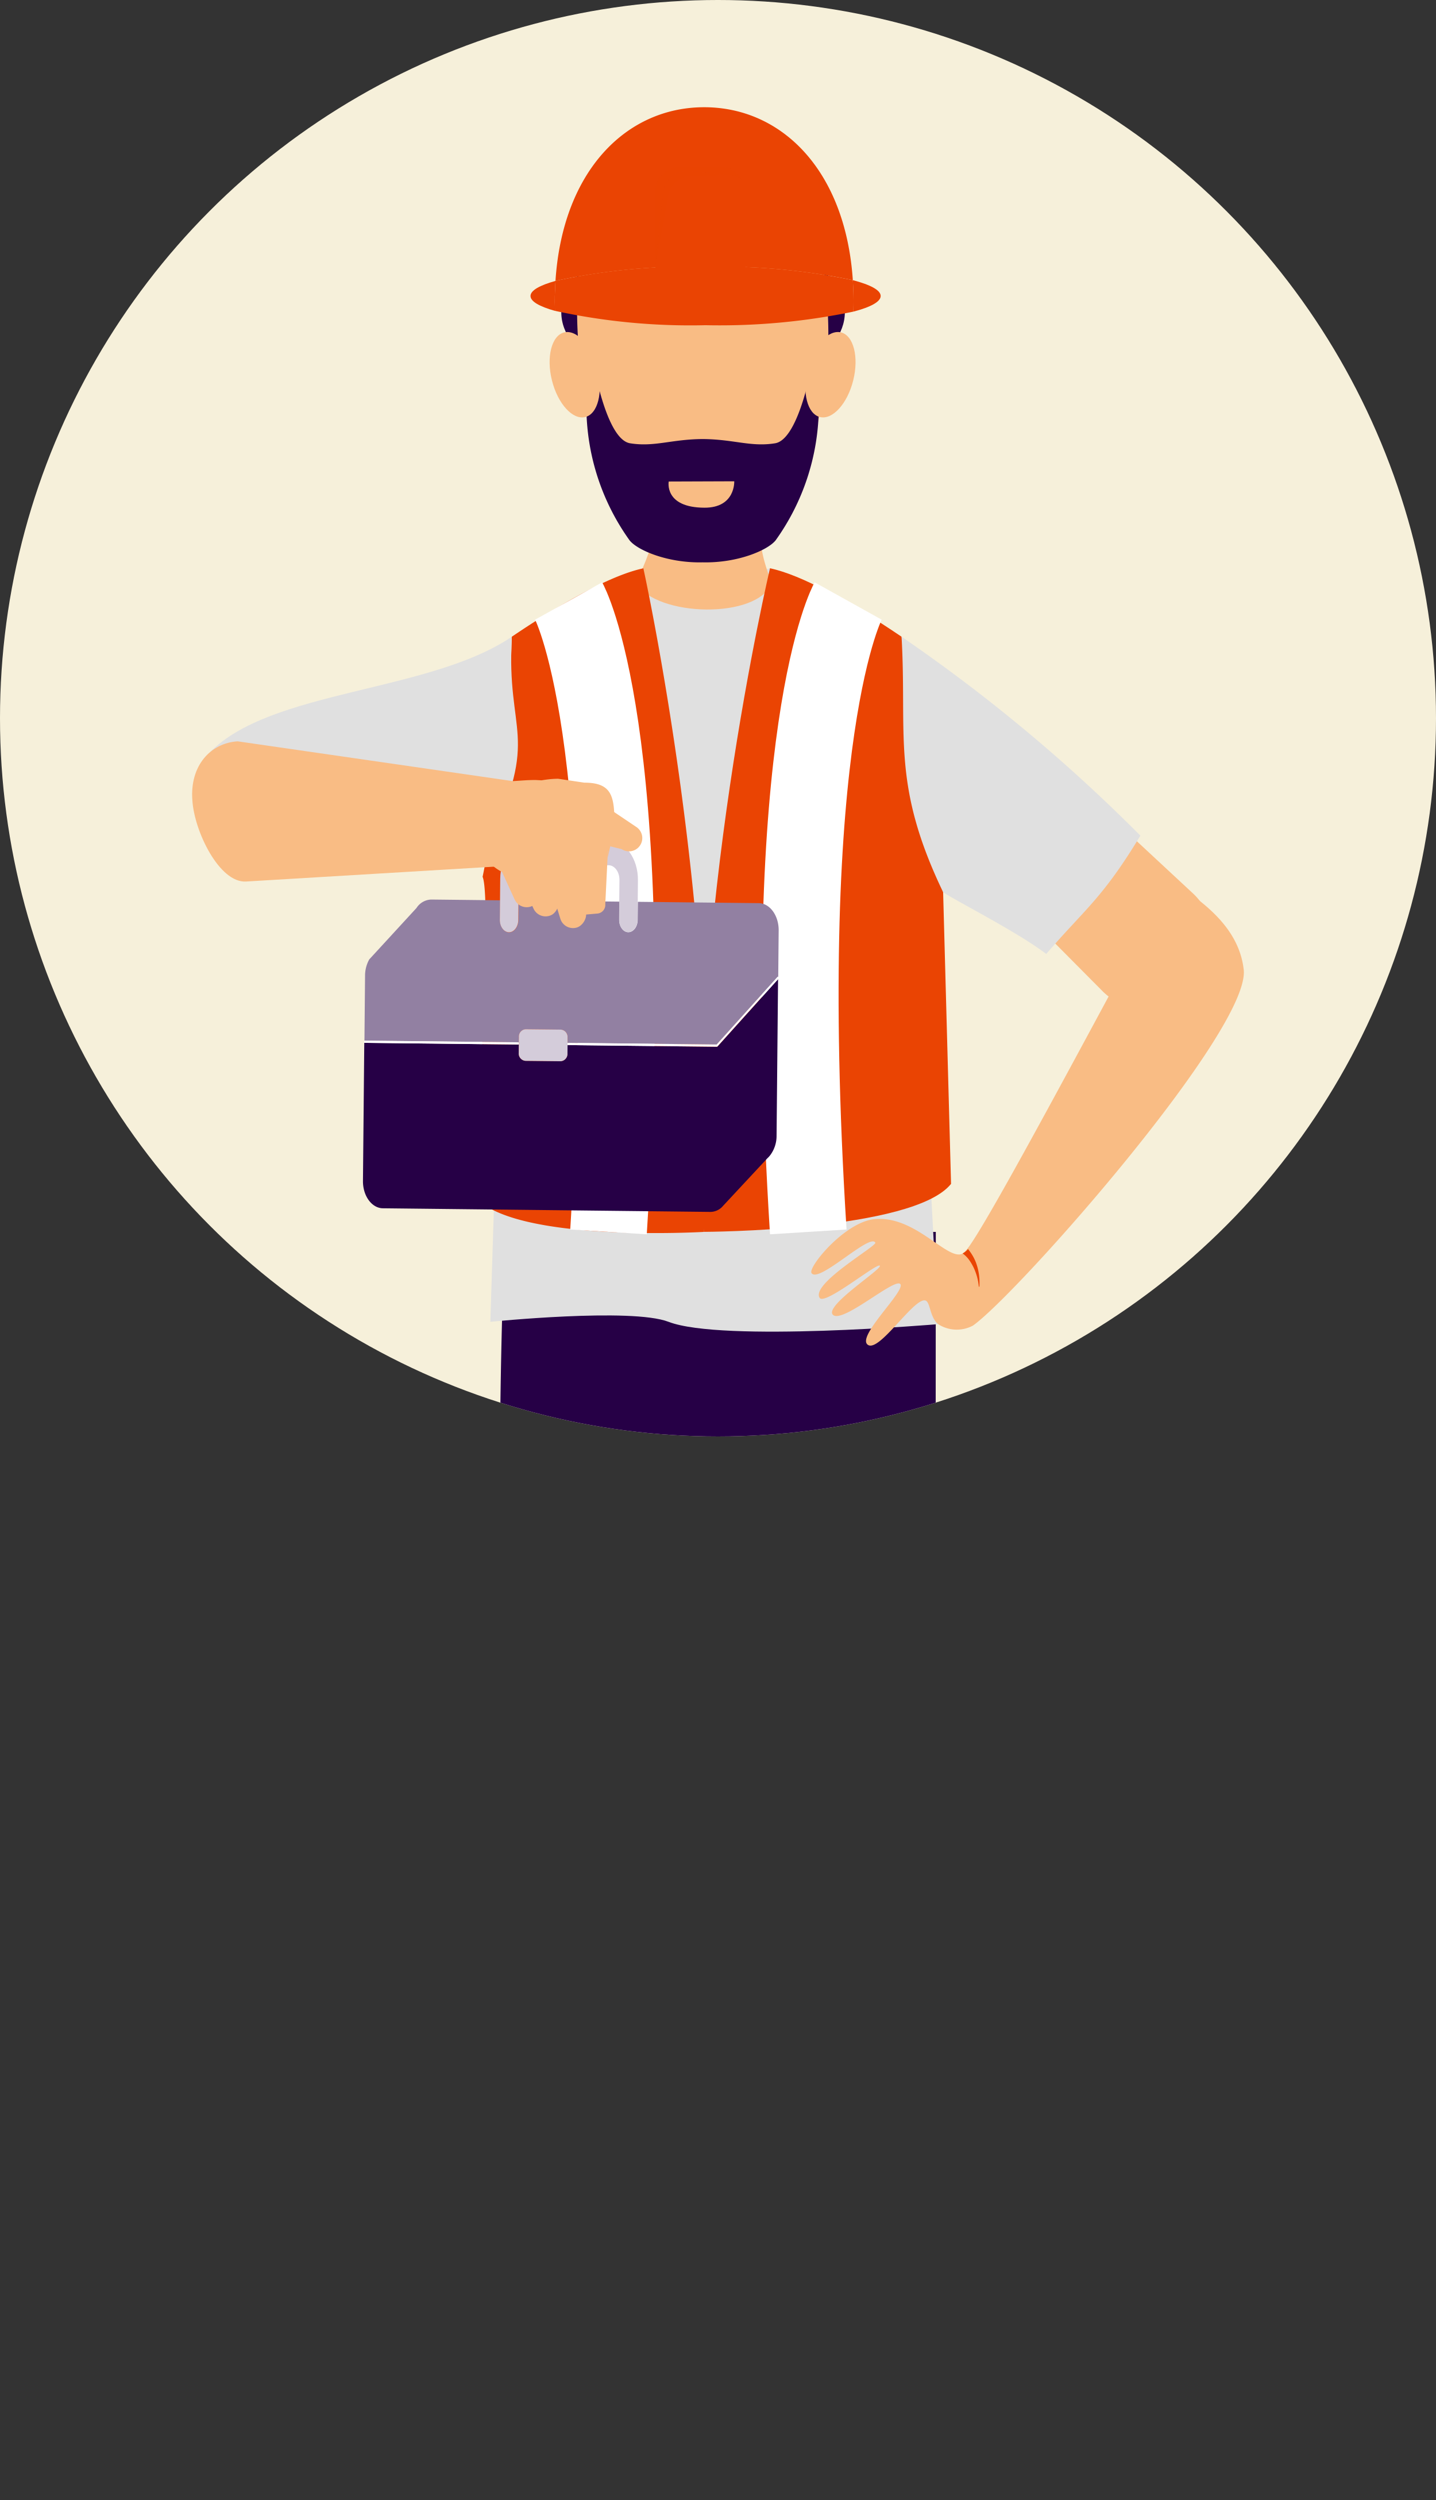 <svg xmlns="http://www.w3.org/2000/svg" xmlns:xlink="http://www.w3.org/1999/xlink" width="128" height="222.77" viewBox="0 0 128 222.77"><rect x="0" y="0" width="128" height="222.77" fill="#333333" stroke="none"/><defs><clipPath id="clip-path" transform="translate(-76 -76)"><circle cx="140" cy="140" r="64" style="fill:none"/></clipPath><clipPath id="clip-path-2" transform="translate(-76 -76)"><path d="M136,282.634c1.768.153,2.868,9.485,1.351,10.544-1.544,1.076-5.1,1.389-8.217,2.274a36.2,36.2,0,0,1-8.981,1.352c-3.592.028-6.235-.865-6.235-3.184,0-3.208,10.331-5.288,12.9-9.693.473-.812.936-3.38,2.389-2.981,2.381.653,2.279,2.649,3.511,2.766A3.5,3.5,0,0,0,136,282.634Z" style="fill:#260046"/></clipPath><clipPath id="clip-path-3" transform="translate(-76 -76)"><path d="M160,296.1c-1.085,3.473-14.046,3.566-15.363.246a4.866,4.866,0,0,1,.56-4.225c.935-1.732.916-3.424,1.252-5.029.415-1.978,2.907-3.651,5.421-3.626a5.528,5.528,0,0,1,5.153,3.944,10.983,10.983,0,0,0,1.673,4.244C159.559,293.176,160.587,294.231,160,296.1Z" style="fill:#260046"/></clipPath></defs><g style="isolation:isolate"><g id="Layer_1" data-name="Layer 1"><g style="clip-path:url(#clip-path)"><circle cx="64" cy="64" r="64" style="fill:#f6f0da"/><polygon points="80.243 198.683 72.608 198.901 73.229 210.823 79.841 210.594 80.243 198.683" style="fill:#f9bc84"/><polygon points="50.775 199.38 58.41 199.598 57.788 211.52 51.177 211.291 50.775 199.38" style="fill:#f9bc84"/><path d="M136,282.634c1.768.153,2.868,9.485,1.351,10.544-1.544,1.076-5.1,1.389-8.217,2.274a36.2,36.2,0,0,1-8.981,1.352c-3.592.028-6.235-.865-6.235-3.184,0-3.208,10.331-5.288,12.9-9.693.473-.812.936-3.38,2.389-2.981,2.381.653,2.279,2.649,3.511,2.766A3.5,3.5,0,0,0,136,282.634Z" transform="translate(-76 -76)" style="fill:#260046"/><g style="clip-path:url(#clip-path-2)"><path d="M136,282.634c1.768.153,2.868,9.485,1.351,10.544-1.544,1.076-5.1,1.389-8.217,2.274a36.2,36.2,0,0,1-8.981,1.352c-3.592.028-6.235-.865-6.235-3.184,0-3.208,10.331-5.288,12.9-9.693.473-.812.936-3.38,2.389-2.981,2.381.653,2.279,2.649,3.511,2.766A3.5,3.5,0,0,0,136,282.634Z" transform="translate(-76 -76)" style="fill:#260046"/><path d="M135.678,280.9c1.768.153,3.9,8.726,2.385,9.784-1.543,1.077-5.968,1.7-9.083,2.583a34.907,34.907,0,0,1-8.994,1.2c-3.592.028-6.426-1.4-5.53-3.432L128.7,280.515A29.32,29.32,0,0,0,135.678,280.9Z" transform="translate(-76 -76)" style="fill:#260046"/></g><path d="M123.219,185.773h36.195s-.029,36.493,0,47.638c.03,11.342-.566,53.346-1.453,54.828a41.037,41.037,0,0,1-12.528.294s-2.058-51.14-2.6-55.122c-.843-6.153-2.916-15.981-2.916-15.981l-1.287,15.981.22,53.057c-5.517,1.18-15.673-.705-15.673-.705-1-4.269.286-41.621-1.287-52.352-2.336-15.931-.87-47.638-.87-47.638Z" transform="translate(-76 -76)" style="fill:#260046"/><path d="M160,296.1c-1.085,3.473-14.046,3.566-15.363.246a4.866,4.866,0,0,1,.56-4.225c.935-1.732.916-3.424,1.252-5.029.415-1.978,2.907-3.651,5.421-3.626a5.528,5.528,0,0,1,5.153,3.944,10.983,10.983,0,0,0,1.673,4.244C159.559,293.176,160.587,294.231,160,296.1Z" transform="translate(-76 -76)" style="fill:#260046"/><g style="clip-path:url(#clip-path-3)"><path d="M160,296.1c-1.085,3.473-14.046,3.566-15.363.246a4.866,4.866,0,0,1,.56-4.225c.935-1.732.916-3.424,1.252-5.029.415-1.978,2.907-3.651,5.421-3.626a5.528,5.528,0,0,1,5.153,3.944,10.983,10.983,0,0,0,1.673,4.244C159.559,293.176,160.587,294.231,160,296.1Z" transform="translate(-76 -76)" style="fill:#260046"/><path d="M160.035,293.768c-1.084,3.473-14.046,3.566-15.363.246a4.87,4.87,0,0,1,.56-4.225c.935-1.732.916-3.424,1.253-5.029.414-1.978,2.906-3.651,5.42-3.626a5.531,5.531,0,0,1,5.154,3.944,10.973,10.973,0,0,0,1.672,4.244C159.59,290.847,160.618,291.9,160.035,293.768Z" transform="translate(-76 -76)" style="fill:#260046"/></g><path d="M146.881,293.217a5.6,5.6,0,0,1,.488-.717c.047-.058.095-.116.144-.173s-.022.022.015-.018l.07-.075q.156-.165.324-.321a6.889,6.889,0,0,1,.691-.55c.115-.08-.081.051.038-.025l.09-.058c.066-.042.133-.082.2-.122.136-.079.276-.153.418-.224a.416.416,0,0,0,.184-.606.568.568,0,0,0-.7-.159,6.693,6.693,0,0,0-2.846,2.6.42.42,0,0,0,.183.606.565.565,0,0,0,.7-.159Z" transform="translate(-76 -76)" style="fill:#260046"/><path d="M162.946,158.227" transform="translate(-76 -76)" style="fill:#ea4403"/><path d="M121.621,132.738l11.726-6.1,6.027,1.29,5.262-1.29,11.726,6.1,3.255,61.256s-19.255,1.634-24.027-.209c-3.314-1.279-15.882,0-15.882,0Z" transform="translate(-76 -76)" style="fill:#e0e0e0"/><ellipse cx="62.669" cy="27.827" rx="12.637" ry="6.986" style="fill:#260046"/><path d="M133.305,119.288c.933,2.8,1.938,3.32-.622,8.648,1.828,3.086,10.924,3.251,12.1,0-1.749-4.49-.816-5.633-.31-8.648S132.372,116.49,133.305,119.288Z" transform="translate(-76 -76)" style="fill:#f9bc84"/><path d="M133.1,119.412c.5,1.485,1.489,2.4,1.14,4.115-.072.355,2.556,2.042,4.883,2.075,2.364.033,4.655-1.484,4.634-2.013-.072-1.753.773-3,.976-4.21C145.236,116.364,132.163,116.613,133.1,119.412Z" transform="translate(-76 -76)" style="fill:#f9bc84;opacity:0.5;mix-blend-mode:multiply"/><path d="M149.53,101.132c0-9.163-21.993-9.169-22-.006,0,0-1.326,13.643,6.117,21.076a7.529,7.529,0,0,0,10.64,0C151.74,114.776,149.53,101.132,149.53,101.132Z" transform="translate(-76 -76)" style="fill:#f9bc84"/><path d="M137,118.908l5.841-.021s.117,2.361-2.653,2.354C136.566,121.231,137,118.908,137,118.908Z" transform="translate(-76 -76)" style="fill:#f9bc84"/><path d="M148.447,108.1s-1.171,7.049-3.357,7.4c-2.16.35-3.694-.36-6.463-.377-2.77.017-4.3.727-6.464.377-2.185-.353-3.316-7.4-3.316-7.4l-1.061.176.486,4.275a20.534,20.534,0,0,0,3.848,11.6c.7.881,3.391,2.032,6.507,1.958,3.115.074,5.8-1.077,6.507-1.958a20.527,20.527,0,0,0,3.847-11.6l.487-4.275Z" transform="translate(-76 -76)" style="fill:#260046"/><ellipse cx="150.025" cy="109.391" rx="3.886" ry="2.091" transform="translate(-68.441 152.46) rotate(-75.986)" style="fill:#f9bc84"/><ellipse cx="127.228" cy="109.391" rx="2.091" ry="3.886" transform="translate(-98.704 -41.934) rotate(-14.014)" style="fill:#f9bc84"/><path d="M135.607,118.908l5.841-.021s.118,2.361-2.652,2.354C135.172,121.231,135.607,118.908,135.607,118.908Z" transform="translate(-76 -76)" style="fill:#f9bc84"/><path d="M121.621,132.738a96.229,96.229,0,0,1-1.913,17.01,42.6,42.6,0,0,1-.691,4.384c.908,2.058-.756,28.423-.756,28.423,3.389,4.222,20.471,3.218,20.471,3.218,1.636-27.26-5.385-59.131-5.385-59.131C130.576,127.224,126.315,129.561,121.621,132.738Z" transform="translate(-76 -76)" style="fill:#ea4403"/><path d="M156.362,132.738c-4.694-3.177-8.954-5.514-11.726-6.1,0,0-7.541,31.871-5.9,59.131,0,0,18.647-.055,22.037-4.276l-.706-26" transform="translate(-76 -76)" style="fill:#ea4403"/><path d="M126.687,129.553s6.362,11.426,3.553,56.22" transform="translate(-76 -76)" style="fill:none;stroke:#fff;stroke-linejoin:round;stroke-width:6.835px"/><path d="M151.6,129.553s-6.361,11.426-3.553,56.22" transform="translate(-76 -76)" style="fill:none;stroke:#fff;stroke-linejoin:round;stroke-width:6.835px"/><path d="M153.894,184.643c3.6-.4,6.407,3.555,7.813,3.107l.022-.006a1.232,1.232,0,0,0,.357-.3c1.252-1.321,8.038-13.948,13.592-24.242a2.539,2.539,0,0,1,.806-2.2c1.087-1.271,1.331.966,1.809.175.935-1.547,2.905-6.213,2.905-6.213,1.7,1.291,5.228,3.5,5.663,7.448.591,5.361-20.063,28.8-24.131,31.707a3.059,3.059,0,0,1-3.113-.13c-.778-.66-.678-2.031-1.164-2.111-1.05-.173-4.053,4.617-5.082,3.966-1.109-.7,3.357-4.8,2.884-5.418s-5.189,3.572-6.014,2.731c-.785-.8,4.408-4.073,4.184-4.372s-4.909,3.564-5.363,2.869c-.822-1.26,5.13-4.628,4.961-4.926-.485-.859-5.063,3.671-5.685,2.714C148,188.921,151.268,184.938,153.894,184.643Z" transform="translate(-76 -76)" style="fill:#f9bc84"/><path d="M163.3,190.623c0,.041-.05.054-.053.013a5.029,5.029,0,0,0-.453-1.667,4.645,4.645,0,0,0-.433-.731,2.758,2.758,0,0,0-.559-.551l.027-.007a1.563,1.563,0,0,0,.453-.378,4.252,4.252,0,0,1,.727,1.247A5.115,5.115,0,0,1,163.3,190.623Z" transform="translate(-76 -76)" style="fill:#ea4403"/><path d="M174.368,164.413l-7.156-7.207c-2.247-2.087-2.6-4.381-.51-6.627l.94-1.012a5.593,5.593,0,0,1,7.881-.289l6.818,6.336a5.592,5.592,0,0,1,.289,7.881l-.94,1.011C179.6,166.753,176.614,166.5,174.368,164.413Z" transform="translate(-76 -76)" style="fill:#f9bc84"/><path d="M156.362,132.738a147.437,147.437,0,0,1,21.287,17.725c-3.374,5.585-4.917,6.51-8.393,10.544-2.566-1.973-8.38-4.9-9.193-5.514C155.427,145.838,156.864,141.5,156.362,132.738Z" transform="translate(-76 -76)" style="fill:#e0e0e0"/><path d="M122.746,271.9h16.041" transform="translate(-76 -76)" style="fill:none;stroke:#fff;stroke-miterlimit:10;stroke-width:5.126px"/><path d="M122.746,267.84h16.041" transform="translate(-76 -76)" style="fill:none;stroke:#fff;stroke-miterlimit:10;stroke-width:5.126px"/><path d="M144.758,272.258s5.176-.356,14.1-.356" transform="translate(-76 -76)" style="fill:none;stroke:#fff;stroke-miterlimit:10;stroke-width:5.126px"/><path d="M144.581,268.125s5.605-.378,14.4-.285" transform="translate(-76 -76)" style="fill:none;stroke:#fff;stroke-miterlimit:10;stroke-width:5.126px"/><path d="M152.018,100.962c-.658-9.784-6.339-15.407-13.251-15.407-6.928,0-12.618,5.66-13.254,15.477A56.988,56.988,0,0,1,138.9,99.766,58.877,58.877,0,0,1,152.018,100.962Z" transform="translate(-76 -76)" style="fill:#ea4403"/><path d="M125.513,101.032c-1.412.392-2.225.851-2.225,1.342s.8.939,2.178,1.328c-.008-.278-.014-.557-.014-.838C125.452,102.246,125.474,101.635,125.513,101.032Z" transform="translate(-76 -76)" style="fill:#ea4403"/><path d="M154.5,102.374c0-.52-.915-1-2.486-1.412.042.626.065,1.26.065,1.9,0,.3-.007.607-.016.908C153.608,103.368,154.5,102.888,154.5,102.374Z" transform="translate(-76 -76)" style="fill:#ea4403"/><path d="M152.018,100.962a58.877,58.877,0,0,0-13.122-1.2,56.988,56.988,0,0,0-13.383,1.266c-.039.6-.061,1.214-.061,1.832,0,.281.006.56.014.838a56.646,56.646,0,0,0,13.43,1.28,58.472,58.472,0,0,0,13.171-1.21c.009-.3.016-.6.016-.908C152.083,102.222,152.06,101.588,152.018,100.962Z" transform="translate(-76 -76)" style="fill:#ea4403"/><path d="M135.093,93.2a2.207,2.207,0,0,1,2.416-1.961l3.569.37a2.165,2.165,0,0,1,1.044.406,2.2,2.2,0,0,0-1.926-1.161h-3.588a2.207,2.207,0,0,0-2.2,2.2v6.485c0,.057.013.111.017.166,0-.018,0-.036,0-.054Z" transform="translate(-76 -76)" style="fill:#ea4403;opacity:0.5;mix-blend-mode:multiply"/><path d="M136.608,101.743H140.2a2.206,2.206,0,0,0,2.2-2.2V93.058a1.209,1.209,0,0,0-1.318-1.445l-3.569-.37a2.207,2.207,0,0,0-2.416,1.961l-.669,6.451c0,.018,0,.036,0,.054A2.2,2.2,0,0,0,136.608,101.743Z" transform="translate(-76 -76)" style="fill:#ea4403;opacity:0.5;mix-blend-mode:multiply"/><path d="M142.122,92.019a2.165,2.165,0,0,0-1.044-.406l-3.129.07a2.207,2.207,0,0,0-2.416,1.961l-1.109,6.011c0,.018,0,.036,0,.054a2.2,2.2,0,0,0,1.962,2.361l3.569.37a2.206,2.206,0,0,0,2.415-1.962l.669-6.45A2.2,2.2,0,0,0,142.122,92.019Z" transform="translate(-76 -76)" style="fill:#ea4403"/><path d="M122.251,168.4a.651.651,0,0,1,.61-.684l3.133.035a.654.654,0,0,1,.6.7l0,.483,13.3.147,5.421-6.02a.062.062,0,0,1,.054-.023l.039-4.126c.012-1.328-.786-2.423-1.774-2.434l-10.778-.119-.015,1.61c-.006.611-.38,1.1-.834,1.1s-.819-.5-.813-1.116l.015-1.61-8.982-.1-.016,1.72c0,.611-.364,1.112-.818,1.119h-.016c-.448,0-.81-.491-.813-1.095l.016-1.762-6.137-.068a1.623,1.623,0,0,0-1.32.755l-3.551,3.864-.656.713a2.961,2.961,0,0,0-.376,1.445l-.055,5.8,13.772.152Z" transform="translate(-76 -76)" style="fill:#9280a2"/><path d="M139.909,169.275l-13.323-.147-.008.751a.653.653,0,0,1-.61.685l-3.133-.035a.656.656,0,0,1-.6-.7l.007-.751-13.772-.152-.117,12.308c-.012,1.328.786,2.423,1.774,2.434l29.191.323a1.488,1.488,0,0,0,1.016-.412l.241-.259,3.818-4.1a2.152,2.152,0,0,0,.251-.269l.01-.014a2.857,2.857,0,0,0,.567-1.724l.133-13.959-5.4,6A.061.061,0,0,1,139.909,169.275Z" transform="translate(-76 -76)" style="fill:#260046"/><path d="M145.3,163.054l-5.421,6.02-13.3-.147v.2l13.323.147a.061.061,0,0,0,.048-.023l5.4-6,0-.226A.062.062,0,0,0,145.3,163.054Z" transform="translate(-76 -76)" style="fill:#fff"/><polygon points="46.246 92.879 32.474 92.727 32.472 92.928 46.244 93.08 46.246 92.879" style="fill:#fff"/><path d="M130.276,150.89l-7.035-.078c-1.445-.016-2.635,1.551-2.654,3.493l-.017,1.911-.017,1.762c0,.6.365,1.09.813,1.095h.016c.454-.007.821-.508.818-1.119l.016-1.72.018-1.911c.007-.721.449-1.3.986-1.3l7.035.077c.537.006.968.6.961,1.319l-.018,1.912-.015,1.61c-.006.611.358,1.111.813,1.116s.828-.487.834-1.1l.015-1.61.018-1.912C132.881,152.5,131.721,150.906,130.276,150.89Z" transform="translate(-76 -76)" style="fill:#d4ccda"/><path d="M125.994,167.747l-3.133-.035a.651.651,0,0,0-.61.684l-.005.483,0,.2-.007.751a.655.655,0,0,0,.6.7l3.133.035a.653.653,0,0,0,.61-.685l.008-.751v-.2l0-.483A.654.654,0,0,0,125.994,167.747Z" transform="translate(-76 -76)" style="fill:#d4ccda"/><path d="M121.621,132.738c-7.381,5-21.5,4.693-26.953,10.341,3.374,5.585-1.579,8.3,3.266,11.475,2.566-1.974,20.822-2.872,21.634-3.486C124.2,141.413,121.119,141.5,121.621,132.738Z" transform="translate(-76 -76)" style="fill:#e0e0e0"/><path d="M126.135,154.228h-3.246a4.647,4.647,0,0,1-4.634-4.634h0c0-2.549,4.948-4.2,7.5-4.2l2.322.347c2.549,0,2.695,1.3,2.695,3.85h0A4.647,4.647,0,0,1,126.135,154.228Z" transform="translate(-76 -76)" style="fill:#f9bc84"/><path d="M131.411,151.663l-4.129-1c-.54-.363.808-1.878,1.171-2.417h0a1.185,1.185,0,0,1,1.64-.322l2.637,1.773a1.185,1.185,0,0,1,.321,1.64h0A1.185,1.185,0,0,1,131.411,151.663Z" transform="translate(-76 -76)" style="fill:#f9bc84"/><rect x="118.264" y="152.23" width="7.307" height="2.364" rx="1.182" transform="translate(134.697 -97.281) rotate(65.414)" style="fill:#f9bc84"/><rect x="119.949" y="153.046" width="7.307" height="2.364" rx="1.182" transform="translate(136.423 -98.336) rotate(65.414)" style="fill:#f9bc84"/><rect x="122.698" y="153.974" width="7.307" height="2.364" rx="1.182" transform="translate(161.703 -87.094) rotate(72.971)" style="fill:#f9bc84"/><path d="M127.377,156.795l-.5-5.746a.771.771,0,0,1,.7-.833l1.046-.091c.422-.036,1.593-.128,1.63.294l-.3,6.152a.773.773,0,0,1-.7.834l-1.045.091A.773.773,0,0,1,127.377,156.795Z" transform="translate(-76 -76)" style="fill:#f9bc84"/><path d="M122.154,153.1l-24.22,1.451c-2.386.142-4.622-4.488-4.787-7.236h0c-.24-3.12,1.653-5.114,4.039-5.256l24.519,3.546c2.386-.143,4.323-.51,4.487,2.238l.15,2.5C126.507,153.093,124.54,152.96,122.154,153.1Z" transform="translate(-76 -76)" style="fill:#f9bc84"/><path d="M130.379,149.181l-.222,3.263S130.915,149.635,130.379,149.181Z" transform="translate(-76 -76)" style="fill:#f9bc84;mix-blend-mode:multiply"/></g></g></g></svg>